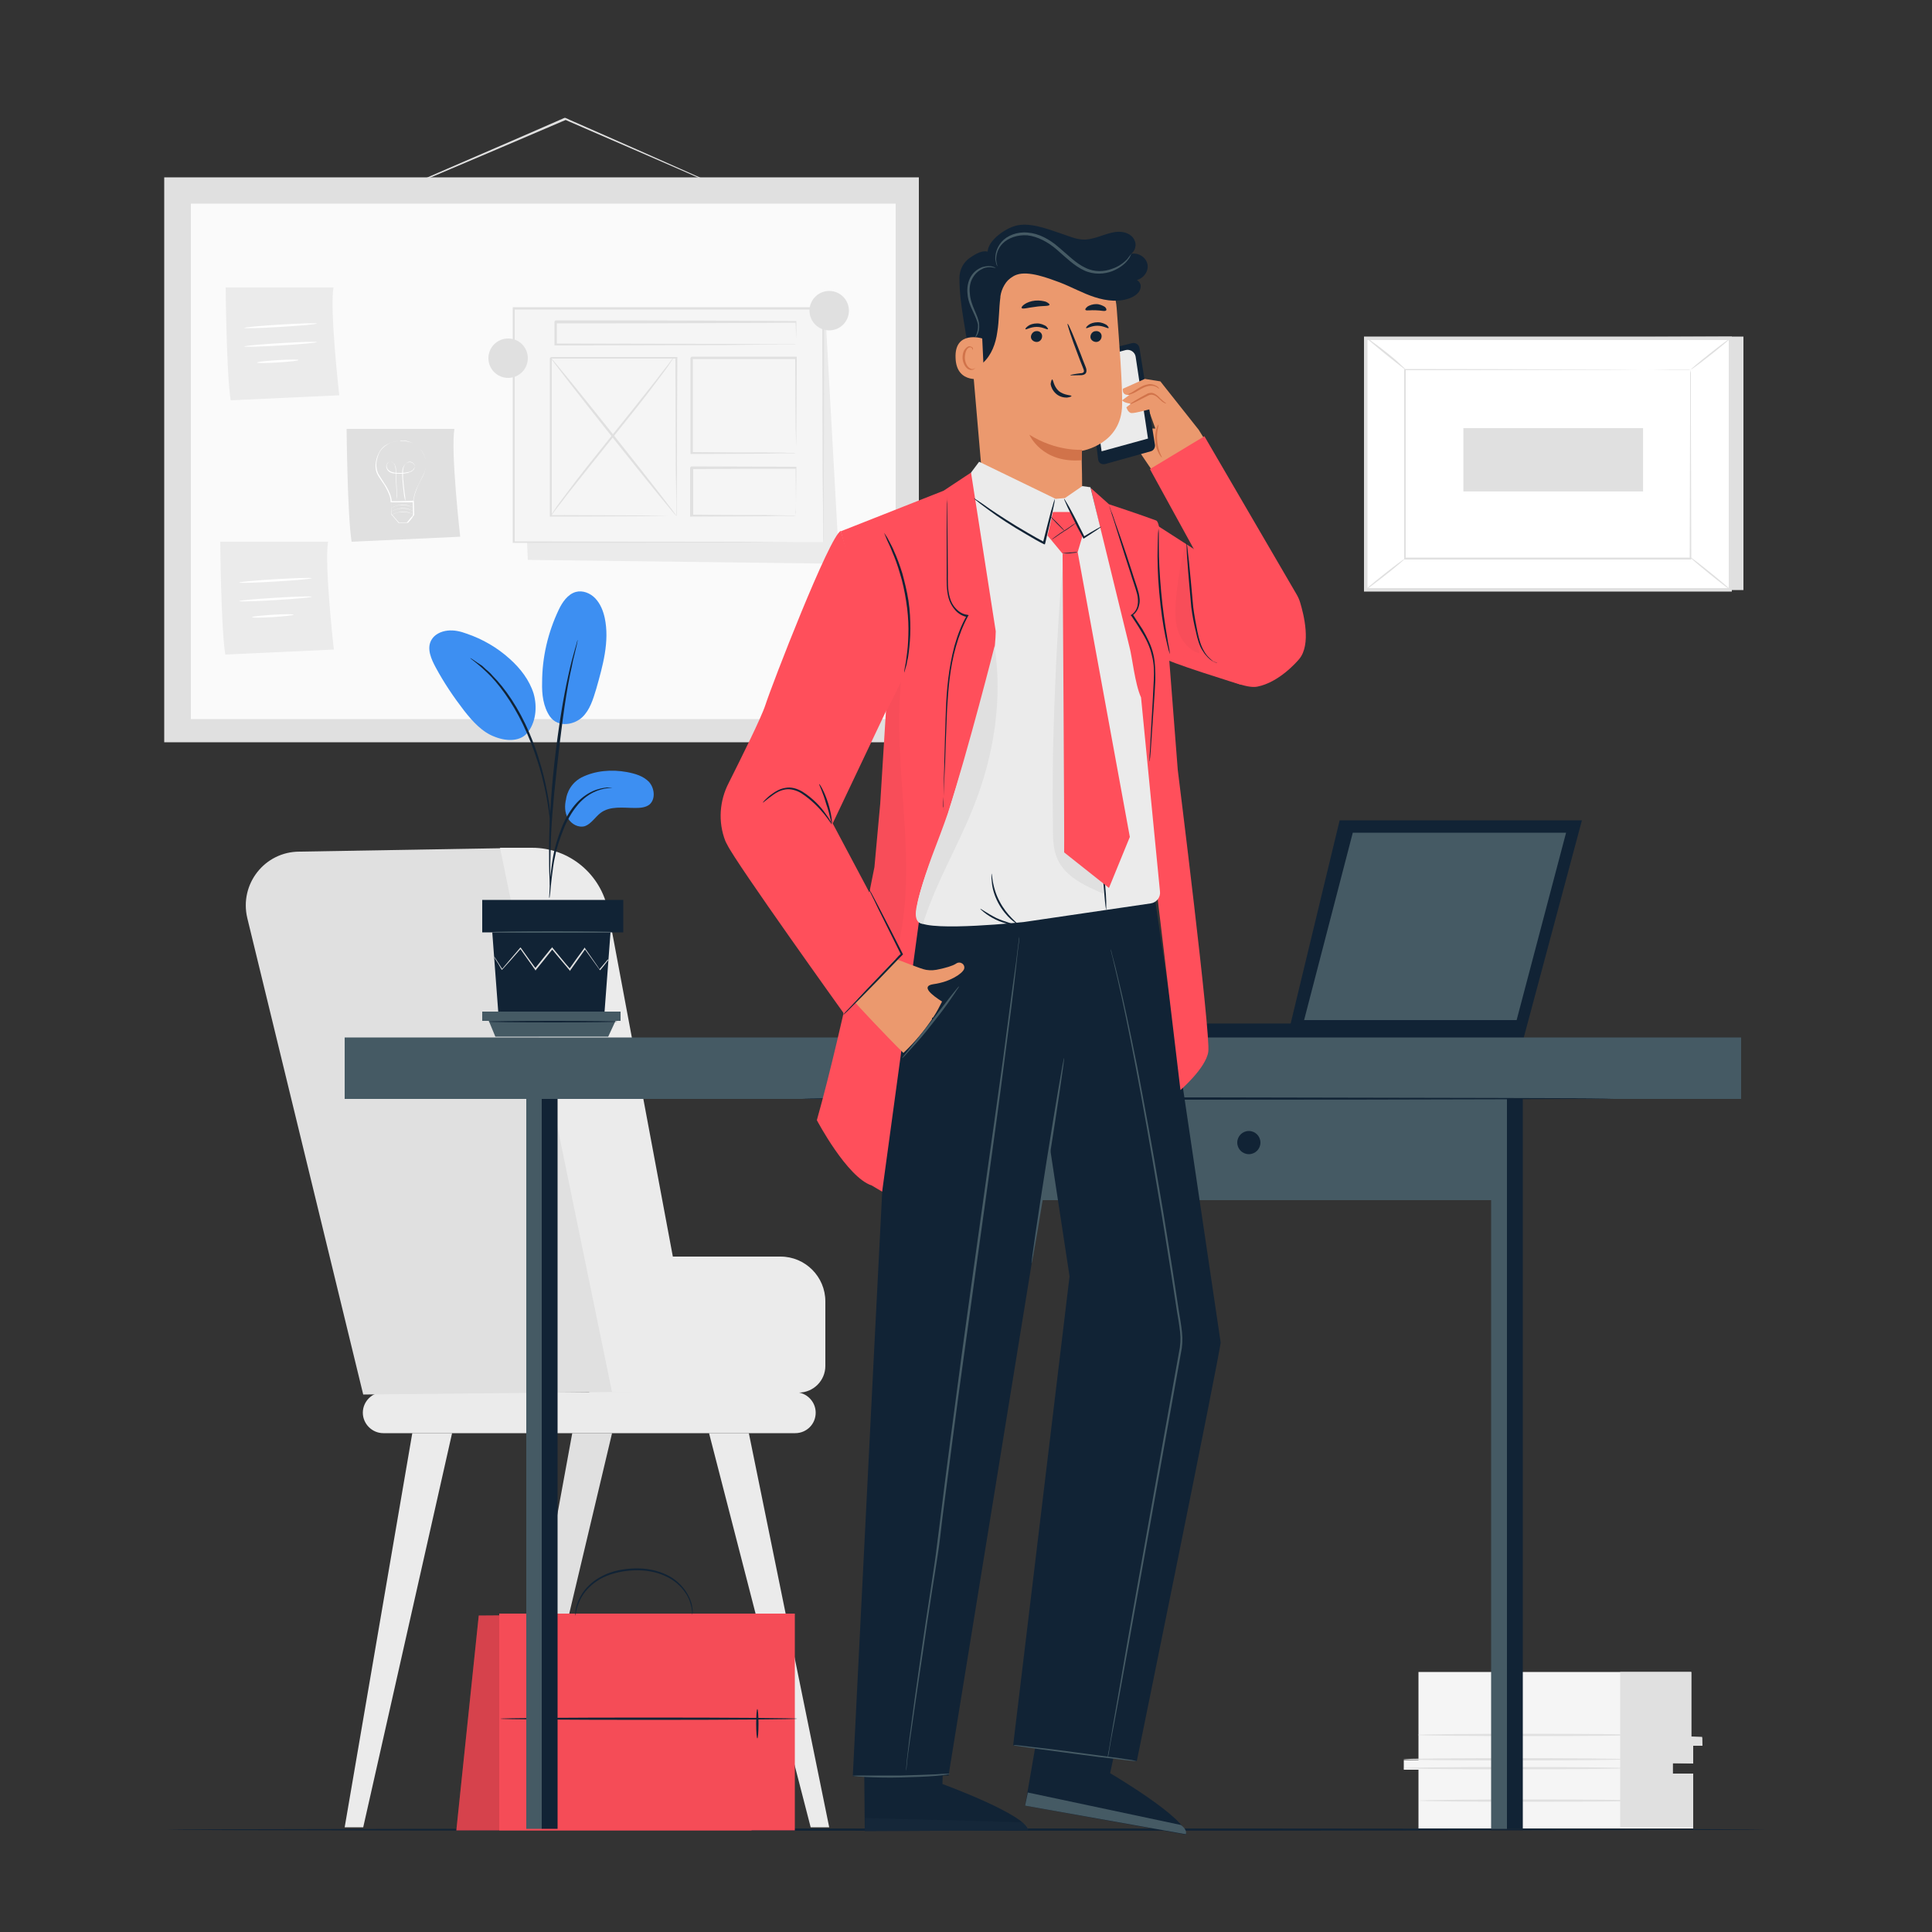 <svg width="620" height="620" viewBox="0 0 620 620" fill="none" xmlns="http://www.w3.org/2000/svg">
<rect x="0" y="0" width="620" height="620" fill="#333333" stroke="none"/>
<path d="M559.488 108.004V189.348H442.556L438.34 108.5L559.488 108.004Z" fill="#E0E0E0"/>
<path d="M438.331 108.515V189.239H555.263V108.515L438.331 108.515Z" fill="white"/>
<path d="M555.892 189.844H437.72V108.004H555.768V189.844H555.892ZM438.836 188.728H554.776V109.12H438.836V188.728Z" fill="#E0E0E0"/>
<path d="M542.624 118.544H450.988V179.18H542.624V118.544Z" fill="white"/>
<path d="M542.624 118.544C542.624 118.544 542.5 118.544 542.128 118.544C541.756 118.544 541.384 118.544 540.764 118.544C539.648 118.544 537.912 118.544 535.68 118.544C531.34 118.544 524.892 118.544 516.832 118.668C500.712 118.668 477.772 118.792 450.864 118.792L451.112 118.544C451.112 137.02 451.112 157.604 451.112 179.18L450.864 178.932C485.46 178.932 517.328 178.932 542.5 178.932L542.252 179.18C542.252 160.704 542.376 145.576 542.376 135.036C542.376 129.828 542.376 125.612 542.376 122.884C542.376 121.52 542.376 120.404 542.376 119.66C542.624 118.916 542.624 118.544 542.624 118.544C542.624 118.544 542.624 118.916 542.624 119.66C542.624 120.404 542.624 121.396 542.624 122.884C542.624 125.736 542.624 129.828 542.624 135.036C542.624 145.576 542.748 160.828 542.748 179.304V179.552H542.5C517.328 179.552 485.46 179.552 450.864 179.552H450.616V179.304C450.616 157.728 450.616 137.144 450.616 118.668V118.42H450.864C477.896 118.42 500.836 118.544 516.956 118.544C525.016 118.544 531.34 118.544 535.804 118.668C537.912 118.668 539.648 118.668 540.764 118.668C541.26 118.668 541.756 118.668 542.004 118.668C542.5 118.544 542.624 118.544 542.624 118.544Z" fill="#E0E0E0"/>
<path d="M438.34 108.252C438.34 108.128 439.208 108.748 440.324 109.616C441.564 110.484 443.176 111.724 444.912 113.088C446.648 114.452 448.26 115.816 449.252 116.808C450.368 117.8 450.988 118.42 450.988 118.544C450.864 118.668 448.012 116.312 444.54 113.584C441.068 110.732 438.216 108.376 438.34 108.252Z" fill="#E0E0E0"/>
<path d="M549.12 113.77C552.61 111.007 555.371 108.681 555.286 108.573C555.201 108.466 552.302 110.618 548.812 113.381C545.322 116.143 542.561 118.47 542.646 118.577C542.731 118.685 545.629 116.532 549.12 113.77Z" fill="#E0E0E0"/>
<path d="M555.272 189.225C550.932 185.753 546.592 182.157 542.252 178.685L555.272 189.225Z" fill="white"/>
<path d="M555.321 189.287C555.407 189.181 552.544 186.717 548.926 183.785C545.308 180.852 542.305 178.561 542.219 178.668C542.133 178.774 544.996 181.238 548.614 184.17C552.232 187.102 555.235 189.393 555.321 189.287Z" fill="#E0E0E0"/>
<path d="M444.675 184.494C448.113 181.775 450.831 179.484 450.746 179.376C450.661 179.269 447.805 181.386 444.368 184.105C440.93 186.823 438.212 189.114 438.297 189.222C438.382 189.329 441.238 187.212 444.675 184.494Z" fill="#E0E0E0"/>
<path d="M469.619 137.378V157.714H527.279V137.378H469.619Z" fill="#E0E0E0"/>
<path d="M236.096 62.248C236.096 62.248 235.972 62.248 235.848 62.124C235.6 62 235.352 61.876 234.98 61.752C234.236 61.38 233.12 61.008 231.88 60.388C229.152 59.148 225.184 57.536 220.472 55.428C210.8 51.212 197.408 45.384 182.776 39.06C182.28 38.812 181.908 38.688 181.412 38.44H181.66C167.152 44.64 154.132 50.22 144.708 54.188C139.996 56.172 136.276 57.784 133.548 58.9C132.308 59.396 131.192 59.892 130.448 60.14C129.704 60.388 129.332 60.512 129.332 60.512C129.332 60.512 129.704 60.264 130.324 60.016C131.068 59.644 132.06 59.272 133.3 58.652C136.028 57.412 139.748 55.8 144.336 53.816C153.76 49.724 166.78 44.144 181.164 37.82H181.288H181.412C181.784 37.944 182.28 38.192 182.776 38.44C197.408 44.888 210.676 50.716 220.348 55.056C225.06 57.164 229.028 58.9 231.756 60.14C232.996 60.76 234.112 61.256 234.856 61.504C235.228 61.628 235.476 61.752 235.6 61.876C235.972 62.248 236.096 62.248 236.096 62.248Z" fill="#E0E0E0"/>
<path d="M294.872 56.916H52.7V238.204H294.872V56.916Z" fill="#E0E0E0"/>
<path d="M287.432 65.349H61.256V230.765H287.432V65.349Z" fill="#FAFAFA"/>
<path d="M111.228 137.641C111.228 137.641 111.476 165.417 112.84 173.849L147.684 172.237C147.684 172.237 144.584 144.957 145.824 137.641H111.228Z" fill="#E0E0E0"/>
<path d="M128.34 141.484C128.34 141.484 128.34 141.484 128.464 141.484C128.588 141.484 128.712 141.484 128.836 141.484C129.208 141.484 129.704 141.484 130.324 141.608C130.944 141.732 131.688 141.856 132.556 142.228C133.424 142.6 134.168 143.22 134.912 144.088C135.656 144.956 136.276 146.072 136.524 147.436C136.772 148.8 136.648 150.288 136.152 151.776C135.904 152.52 135.532 153.264 135.16 153.884C134.788 154.628 134.416 155.248 134.044 156.116C133.424 157.604 132.804 159.34 132.68 161.076V161.2H132.556C131.44 161.2 130.324 161.2 129.084 161.2C127.844 161.2 126.604 161.2 125.488 161.2H125.364V161.076C125.364 159.34 124.496 157.728 123.752 156.364C123.38 155.62 122.884 155 122.388 154.256C122.016 153.636 121.52 153.016 121.148 152.272C120.404 150.908 120.404 149.296 120.652 148.056C120.9 146.692 121.396 145.576 122.016 144.584C122.636 143.592 123.504 142.972 124.248 142.6C124.992 142.104 125.736 141.98 126.356 141.732C126.976 141.608 127.472 141.484 127.72 141.484C127.844 141.484 127.968 141.484 128.092 141.484C128.34 141.484 128.34 141.484 128.34 141.484C128.34 141.484 128.34 141.484 128.216 141.484C128.092 141.484 127.968 141.484 127.844 141.484C127.472 141.484 127.1 141.608 126.48 141.732C125.86 141.856 125.116 142.104 124.372 142.6C123.628 143.096 122.76 143.716 122.14 144.584C121.52 145.452 121.148 146.692 120.9 147.932C120.652 149.172 120.776 150.66 121.396 152.024C121.768 152.644 122.14 153.264 122.636 154.008C123.008 154.628 123.504 155.372 124 156.116C124.868 157.604 125.612 159.216 125.736 160.952L125.612 160.828C126.728 160.828 127.968 160.828 129.208 160.828C130.448 160.828 131.564 160.828 132.68 160.828L132.556 160.952C132.804 159.092 133.3 157.48 134.044 155.992C134.416 155.248 134.788 154.504 135.16 153.76C135.532 153.016 135.904 152.396 136.152 151.652C136.648 150.288 136.772 148.8 136.524 147.436C136.276 146.196 135.656 145.08 134.912 144.088C134.168 143.22 133.424 142.6 132.556 142.228C131.812 141.856 130.944 141.608 130.448 141.484C129.828 141.36 129.332 141.36 128.96 141.36C128.836 141.36 128.712 141.36 128.588 141.36C128.34 141.484 128.34 141.484 128.34 141.484Z" fill="white"/>
<path d="M130.076 160.829C130.076 160.581 130.076 160.581 129.952 160.457C129.952 160.209 129.828 159.713 129.704 159.217C129.58 158.101 129.332 156.613 129.208 154.629C129.208 154.133 129.084 153.637 129.084 153.141C129.084 152.645 129.084 152.025 129.084 151.529C129.084 150.909 129.208 150.289 129.456 149.793C129.704 149.297 130.2 148.677 130.82 148.429C131.44 148.181 132.184 148.305 132.68 148.801C132.928 149.049 133.052 149.421 133.052 149.793C133.052 150.165 132.928 150.537 132.68 150.785C132.432 151.033 132.184 151.281 131.812 151.405C131.44 151.529 131.192 151.653 130.82 151.777C130.076 151.901 129.332 152.025 128.588 152.025C127.844 152.025 127.1 152.025 126.356 151.901C125.984 151.901 125.612 151.777 125.364 151.653C124.992 151.529 124.744 151.281 124.496 151.033C124.248 150.785 124.124 150.413 124 150.041C123.876 149.669 124 149.297 124.124 149.049C124.248 148.677 124.496 148.429 124.868 148.305C125.24 148.181 125.612 148.181 125.86 148.305C126.108 148.429 126.356 148.677 126.604 148.925C126.728 149.173 126.852 149.545 126.976 149.793C127.1 150.413 127.1 151.033 127.1 151.529C127.1 152.645 127.224 153.761 127.224 154.753C127.348 156.737 127.348 158.225 127.472 159.341C127.472 159.837 127.472 160.333 127.472 160.581C127.472 160.705 127.472 160.829 127.472 160.953C127.472 161.077 127.472 161.077 127.472 161.077C127.472 161.077 127.472 161.077 127.472 160.953C127.472 160.829 127.472 160.705 127.472 160.581C127.472 160.333 127.472 159.837 127.348 159.341C127.224 158.225 127.224 156.613 127.1 154.753C127.1 153.761 126.976 152.769 126.976 151.529C126.976 150.909 126.976 150.413 126.852 149.793C126.728 149.545 126.728 149.173 126.48 148.925C126.356 148.677 126.108 148.429 125.736 148.305C125.488 148.181 125.116 148.181 124.868 148.305C124.62 148.429 124.372 148.677 124.248 148.925C124.124 149.173 124 149.545 124.124 149.917C124.248 150.289 124.372 150.537 124.62 150.785C125.116 151.281 125.736 151.529 126.48 151.653C127.224 151.777 127.968 151.777 128.712 151.777C129.456 151.777 130.2 151.653 130.944 151.529C131.316 151.405 131.688 151.405 131.936 151.157C132.308 151.033 132.556 150.785 132.68 150.537C132.928 150.289 133.052 149.917 133.052 149.545C133.052 149.173 132.928 148.925 132.68 148.677C132.184 148.181 131.44 148.057 130.944 148.305C130.324 148.553 129.952 149.049 129.704 149.545C129.456 150.041 129.332 150.661 129.332 151.281C129.332 151.901 129.332 152.397 129.332 152.893C129.332 153.389 129.332 153.885 129.456 154.381C129.58 156.365 129.828 157.853 129.952 158.969C130.076 159.465 130.076 159.961 130.076 160.209C130.076 160.581 130.076 160.705 130.076 160.829Z" fill="white"/>
<path d="M125.488 161.076C125.488 161.076 125.488 161.448 125.612 162.192C125.612 163.06 125.736 164.052 125.736 165.168V165.044C126.48 165.912 127.224 166.78 128.092 167.772H127.968C128.836 167.772 129.704 167.648 130.696 167.648H130.572C131.068 167.152 131.44 166.532 131.936 166.036C132.184 165.788 132.432 165.54 132.556 165.168V165.292C132.556 163.68 132.432 162.192 132.432 160.828L132.556 160.952C130.572 160.952 128.836 160.952 127.472 160.952C126.976 160.952 126.48 160.952 125.984 160.952C125.736 161.076 125.488 161.076 125.488 161.076C125.488 161.076 125.612 161.076 125.984 161.076C126.356 161.076 126.852 161.076 127.472 160.952C128.836 160.952 130.572 160.828 132.68 160.704H132.804V160.828C132.804 162.192 132.928 163.68 132.928 165.292C132.68 165.54 132.432 165.788 132.308 166.16C131.812 166.78 131.44 167.276 130.944 167.772H130.82C129.828 167.772 128.96 167.896 128.092 167.896H127.968C127.1 166.904 126.356 165.912 125.612 165.168C125.612 163.928 125.612 162.936 125.612 162.068C125.488 161.448 125.488 161.076 125.488 161.076Z" fill="white"/>
<path d="M132.556 165.045C132.556 165.045 132.432 165.045 132.308 164.921C132.184 164.797 131.936 164.797 131.564 164.673C130.944 164.425 130.076 164.301 129.084 164.301C128.092 164.301 127.224 164.549 126.604 164.797C126.356 164.921 126.108 165.045 125.86 165.169C125.736 165.293 125.612 165.293 125.612 165.293C125.612 165.293 125.736 165.169 125.86 165.169C125.984 165.045 126.232 164.921 126.48 164.797C127.1 164.549 127.968 164.301 128.96 164.177C129.952 164.177 130.82 164.301 131.44 164.549C131.688 164.673 131.936 164.797 132.184 164.921C132.432 164.921 132.556 164.921 132.556 165.045Z" fill="white"/>
<path d="M132.556 163.929C132.556 163.929 132.432 163.929 132.308 163.805C132.184 163.681 131.936 163.681 131.564 163.557C130.944 163.309 130.076 163.185 129.084 163.185C128.092 163.185 127.224 163.433 126.604 163.681C126.356 163.805 126.108 163.929 125.86 164.053C125.736 164.177 125.612 164.177 125.612 164.177C125.612 164.177 125.736 164.053 125.86 164.053C125.984 163.929 126.232 163.805 126.48 163.681C127.1 163.433 127.968 163.185 128.96 163.061C129.952 163.061 130.82 163.185 131.44 163.433C131.688 163.557 131.936 163.681 132.184 163.805C132.432 163.805 132.556 163.929 132.556 163.929Z" fill="white"/>
<path d="M132.432 162.812C132.432 162.812 132.308 162.812 132.184 162.688C132.06 162.564 131.812 162.564 131.44 162.44C130.82 162.192 129.952 162.068 128.96 162.068C127.968 162.068 127.1 162.316 126.48 162.564C126.232 162.688 125.984 162.812 125.736 162.936C125.612 163.06 125.488 163.06 125.488 163.06C125.488 163.06 125.612 162.936 125.736 162.936C125.86 162.812 126.108 162.688 126.356 162.564C126.976 162.316 127.844 162.068 128.836 161.944C129.828 161.944 130.696 162.068 131.316 162.316C131.564 162.44 131.812 162.564 132.06 162.688C132.432 162.812 132.432 162.812 132.432 162.812Z" fill="white"/>
<path d="M72.416 92.257C72.416 92.257 72.664 120.033 74.028 128.465L108.872 126.853C108.872 126.853 105.772 99.573 107.012 92.257H72.416Z" fill="#EBEBEB"/>
<path d="M90.044 104.905C96.47 104.519 101.669 104.039 101.657 103.834C101.645 103.629 96.426 103.776 90 104.163C83.574 104.549 78.375 105.029 78.387 105.234C78.399 105.439 83.619 105.292 90.044 104.905Z" fill="white"/>
<path d="M90.049 110.858C96.475 110.472 101.674 109.992 101.661 109.787C101.649 109.582 96.43 109.729 90.004 110.116C83.578 110.502 78.379 110.982 78.391 111.187C78.404 111.392 83.623 111.245 90.049 110.858Z" fill="white"/>
<path d="M89.18 116.312C92.871 116.09 95.853 115.744 95.841 115.539C95.829 115.334 92.826 115.348 89.135 115.57C85.443 115.792 82.461 116.138 82.473 116.343C82.486 116.548 85.488 116.534 89.18 116.312Z" fill="white"/>
<path d="M70.68 173.849C70.68 173.849 70.928 201.625 72.292 210.057L107.136 208.445C107.136 208.445 104.036 181.165 105.276 173.849H70.68Z" fill="#EBEBEB"/>
<path d="M88.433 186.619C94.859 186.233 100.058 185.753 100.046 185.548C100.033 185.343 94.814 185.49 88.388 185.876C81.962 186.263 76.763 186.742 76.775 186.948C76.788 187.153 82.007 187.006 88.433 186.619Z" fill="white"/>
<path d="M88.437 192.572C94.863 192.186 100.062 191.706 100.05 191.501C100.037 191.296 94.818 191.443 88.392 191.829C81.967 192.216 76.767 192.696 76.78 192.901C76.792 193.106 82.011 192.959 88.437 192.572Z" fill="white"/>
<path d="M87.568 198.027C91.26 197.805 94.242 197.459 94.23 197.254C94.217 197.049 91.215 197.062 87.523 197.284C83.832 197.506 80.85 197.853 80.862 198.058C80.874 198.263 83.877 198.249 87.568 198.027Z" fill="white"/>
<path d="M165.912 99.572L169.384 179.676L269.328 180.916L264.864 100.564L165.912 99.572Z" fill="#EBEBEB"/>
<path d="M264.12 98.952H164.796V173.972H264.12V98.952Z" fill="#F5F5F5"/>
<path d="M264.12 173.972C264.12 173.972 264.12 173.476 264.12 172.608C264.12 171.74 264.12 170.376 264.12 168.64C264.12 165.168 264.12 159.96 263.996 153.512C263.996 140.492 263.872 121.768 263.872 99.076L264.12 99.324C236.096 99.324 201.748 99.324 164.796 99.324L165.168 98.952C165.168 125.984 165.168 151.528 165.168 173.972L164.92 173.724C194.308 173.848 219.108 173.848 236.592 173.848C245.272 173.848 252.216 173.972 256.928 173.972C259.284 173.972 261.144 173.972 262.384 173.972C263.004 173.972 263.5 173.972 263.748 173.972C263.872 173.972 264.12 173.972 264.12 173.972C264.12 173.972 263.996 173.972 263.624 173.972C263.252 173.972 262.88 173.972 262.26 173.972C261.02 173.972 259.284 173.972 256.928 173.972C252.216 173.972 245.272 173.972 236.592 174.096C219.108 174.096 194.184 174.22 164.796 174.22H164.548V173.972C164.548 151.528 164.548 125.984 164.548 98.952V98.58H164.92C201.872 98.58 236.22 98.58 264.244 98.58H264.492V98.828C264.492 121.52 264.368 140.368 264.368 153.388C264.368 159.836 264.368 165.044 264.244 168.516C264.244 170.252 264.244 171.492 264.244 172.484C264.12 173.6 264.12 173.972 264.12 173.972Z" fill="#E0E0E0"/>
<path d="M217.001 114.825H176.701V165.541H217.001V114.825Z" fill="#F5F5F5"/>
<path d="M217 165.54C217 165.54 217 165.416 217 165.292C217 165.044 217 164.92 217 164.548C217 163.928 217 162.936 217 161.82C217 159.34 217 155.868 216.876 151.404C216.876 142.476 216.752 129.828 216.752 114.824L217 115.072C204.972 115.072 191.208 115.072 176.7 115.072C176.576 115.196 177.32 114.452 177.072 114.7V114.824V115.32V115.816V116.684V118.42C177.072 119.536 177.072 120.776 177.072 121.892C177.072 124.248 177.072 126.48 177.072 128.712C177.072 133.176 177.072 137.64 177.072 141.856C177.072 150.412 177.072 158.348 177.072 165.54L176.824 165.292C188.852 165.292 198.896 165.416 205.964 165.416C209.436 165.416 212.164 165.416 214.148 165.54C215.016 165.54 215.76 165.54 216.256 165.54C216.752 165.54 217 165.54 217 165.54C217 165.54 216.752 165.54 216.256 165.54C215.76 165.54 215.016 165.54 214.148 165.54C212.288 165.54 209.56 165.54 206.088 165.664C199.02 165.664 188.852 165.788 176.7 165.788H176.452V165.54C176.452 158.348 176.452 150.288 176.452 141.856C176.452 137.64 176.452 133.176 176.452 128.712C176.452 126.48 176.452 124.124 176.452 121.892C176.452 120.776 176.452 119.536 176.452 118.42V116.684V115.816V115.32V115.072V114.948C176.204 115.196 176.824 114.576 176.824 114.576C191.332 114.576 205.096 114.576 217.124 114.576H217.372V114.824C217.248 129.952 217.248 142.6 217.248 151.528C217.248 155.992 217.124 159.464 217.124 161.82C217.124 162.936 217.124 163.928 217.124 164.548C217.124 164.796 217.124 165.044 217.124 165.292C217 165.54 217 165.54 217 165.54Z" fill="#E0E0E0"/>
<path d="M255.44 103.292H178.312V110.608H255.44V103.292Z" fill="#F5F5F5"/>
<path d="M255.44 110.608C255.44 110.608 255.44 110.484 255.44 110.112C255.44 109.74 255.44 109.244 255.44 108.748C255.44 107.508 255.44 105.648 255.316 103.416L255.44 103.54C242.42 103.664 212.784 103.788 178.312 103.788C178.932 103.044 178.56 103.54 178.684 103.416V103.54V103.788V104.16V105.152C178.684 105.772 178.684 106.392 178.684 107.012C178.684 108.252 178.684 109.492 178.684 110.608L178.312 110.236C199.888 110.236 219.108 110.36 232.996 110.36C239.94 110.36 245.52 110.484 249.364 110.484C251.224 110.484 252.712 110.484 253.828 110.484C254.324 110.484 254.696 110.484 254.944 110.484C255.316 110.608 255.44 110.608 255.44 110.608C255.44 110.608 255.316 110.608 255.068 110.608C254.82 110.608 254.448 110.608 253.952 110.608C252.96 110.608 251.472 110.608 249.612 110.608C245.768 110.608 240.188 110.608 233.244 110.732C219.356 110.732 200.012 110.856 178.312 110.856H177.94V110.484C177.94 109.368 177.94 108.128 177.94 106.888C177.94 106.268 177.94 105.648 177.94 105.028V104.036V103.54V103.292V103.168C178.064 103.044 177.568 103.54 178.312 102.796C212.784 102.796 242.42 102.92 255.44 103.044H255.564V103.168C255.564 105.524 255.564 107.384 255.44 108.624C255.44 109.244 255.44 109.616 255.44 109.988C255.44 110.484 255.44 110.608 255.44 110.608Z" fill="#E0E0E0"/>
<path d="M255.44 114.824H221.96V145.328H255.44V114.824Z" fill="#F5F5F5"/>
<path d="M255.44 145.452C255.44 145.452 255.44 145.204 255.44 144.832C255.44 144.46 255.44 143.84 255.44 143.22C255.44 141.732 255.44 139.624 255.316 137.02C255.316 131.688 255.192 124 255.192 114.948L255.44 115.196C245.768 115.196 234.236 115.196 221.96 115.196C221.836 115.32 222.58 114.576 222.332 114.824V114.948V115.072V115.32V115.816V116.808C222.332 117.552 222.332 118.172 222.332 118.916C222.332 120.28 222.332 121.644 222.332 123.008C222.332 125.736 222.332 128.34 222.332 130.944C222.332 136.028 222.332 140.864 222.332 145.452L221.96 145.08C231.88 145.204 240.188 145.204 246.14 145.204C248.992 145.204 251.348 145.204 252.96 145.328C253.704 145.328 254.324 145.328 254.82 145.328C255.192 145.452 255.44 145.452 255.44 145.452C255.44 145.452 255.192 145.452 254.82 145.452C254.324 145.452 253.828 145.452 253.084 145.452C251.472 145.452 249.116 145.452 246.264 145.576C240.312 145.576 231.88 145.7 221.836 145.7H221.588V145.452C221.588 140.988 221.588 136.152 221.588 130.944C221.588 128.34 221.588 125.736 221.588 123.008C221.588 121.644 221.588 120.28 221.588 118.916C221.588 118.172 221.588 117.552 221.588 116.808V115.816V115.32V115.072V114.948V114.824C221.34 115.072 221.96 114.452 221.96 114.452C234.236 114.452 245.768 114.452 255.44 114.452H255.688V114.7C255.688 123.876 255.564 131.564 255.564 136.896C255.564 139.5 255.564 141.608 255.44 143.096C255.44 143.716 255.44 144.336 255.44 144.708C255.44 145.204 255.44 145.452 255.44 145.452Z" fill="#E0E0E0"/>
<path d="M255.44 150.164H221.96V165.54H255.44V150.164Z" fill="#F5F5F5"/>
<path d="M255.44 165.54C255.44 165.54 255.44 165.168 255.44 164.424C255.44 163.68 255.44 162.688 255.44 161.324C255.44 158.596 255.316 154.876 255.316 150.164L255.564 150.412C246.884 150.412 234.98 150.412 222.084 150.536C221.836 150.784 222.456 150.164 222.456 150.164V150.288V150.412V150.66V151.156V152.148C222.456 152.768 222.456 153.512 222.456 154.132C222.456 155.496 222.456 156.736 222.456 158.1C222.456 160.704 222.456 163.184 222.456 165.54L222.084 165.168C231.756 165.292 240.064 165.292 246.016 165.292C248.992 165.292 251.348 165.416 252.96 165.416C253.704 165.416 254.324 165.416 254.82 165.416C255.192 165.54 255.44 165.54 255.44 165.54C255.44 165.54 255.192 165.54 254.82 165.54C254.324 165.54 253.704 165.54 252.96 165.54C251.224 165.54 248.992 165.54 246.016 165.664C239.94 165.664 231.632 165.788 221.836 165.788H221.464V165.416C221.464 163.06 221.464 160.58 221.464 157.976C221.464 156.736 221.464 155.372 221.464 154.008C221.464 153.388 221.464 152.644 221.464 152.024V151.032V150.536V150.288V150.164V150.04C221.34 150.164 222.084 149.42 221.836 149.668C234.856 149.668 246.636 149.792 255.316 149.792H255.564V150.04C255.564 154.752 255.44 158.596 255.44 161.324C255.44 162.564 255.44 163.556 255.316 164.3C255.44 165.168 255.44 165.54 255.44 165.54Z" fill="#E0E0E0"/>
<path d="M216.008 114.948C203.484 132.184 189.224 148.304 176.7 165.54L216.008 114.948Z" fill="white"/>
<path d="M176.7 165.54C176.7 165.54 176.824 165.292 177.072 164.92C177.32 164.548 177.692 164.052 178.064 163.432C178.932 162.068 180.42 160.208 182.156 157.852C185.628 153.14 190.588 146.94 196.168 139.996C201.748 133.052 206.708 126.852 210.304 122.264C212.04 120.032 213.404 118.172 214.52 116.808C215.016 116.188 215.388 115.692 215.636 115.32C215.884 114.948 216.008 114.824 216.132 114.824C216.132 114.824 216.008 115.072 215.76 115.444C215.512 115.816 215.14 116.312 214.768 116.932C213.9 118.296 212.412 120.156 210.676 122.512C207.204 127.224 202.244 133.424 196.664 140.368C191.084 147.312 186.124 153.512 182.528 158.1C180.792 160.332 179.428 162.192 178.312 163.556C177.816 164.176 177.444 164.672 177.196 165.044C176.948 165.416 176.824 165.54 176.7 165.54Z" fill="#E0E0E0"/>
<path d="M217.05 165.554C217.211 165.427 208.327 153.979 197.207 139.985C186.088 125.992 176.943 114.751 176.783 114.879C176.622 115.007 185.505 126.454 196.625 140.448C207.744 154.442 216.889 165.682 217.05 165.554Z" fill="#E0E0E0"/>
<path d="M163.06 121.272C166.553 121.272 169.384 118.441 169.384 114.948C169.384 111.455 166.553 108.624 163.06 108.624C159.567 108.624 156.736 111.455 156.736 114.948C156.736 118.441 159.567 121.272 163.06 121.272Z" fill="#E0E0E0"/>
<path d="M266.104 106.02C269.597 106.02 272.428 103.189 272.428 99.696C272.428 96.203 269.597 93.372 266.104 93.372C262.611 93.372 259.78 96.203 259.78 99.696C259.78 103.189 262.611 106.02 266.104 106.02Z" fill="#E0E0E0"/>
<path d="M455.204 536.548C455.204 537.044 455.204 564.82 455.204 564.82H450.492V567.92H455.204V586.768H543.368V569.532H536.796V565.812H543.368V560.232H546.22V557.628H542.748V536.548H455.204Z" fill="#F5F5F5"/>
<path d="M519.932 536.548V586.396H543.368V569.16H536.796V565.812L543.368 565.936V560.232H546.344L546.22 557.38L542.748 557.256V536.548H519.932Z" fill="#E0E0E0"/>
<path d="M485.956 567.796C505.611 567.796 521.544 567.629 521.544 567.424C521.544 567.218 505.611 567.052 485.956 567.052C466.301 567.052 450.368 567.218 450.368 567.424C450.368 567.629 466.301 567.796 485.956 567.796Z" fill="#E0E0E0"/>
<path d="M485.956 564.944C505.611 564.944 521.544 564.778 521.544 564.572C521.544 564.367 505.611 564.2 485.956 564.2C466.301 564.2 450.368 564.367 450.368 564.572C450.368 564.778 466.301 564.944 485.956 564.944Z" fill="#E0E0E0"/>
<path d="M490.544 557.132C510.199 557.132 526.132 556.965 526.132 556.76C526.132 556.554 510.199 556.388 490.544 556.388C470.889 556.388 454.956 556.554 454.956 556.76C454.956 556.965 470.889 557.132 490.544 557.132Z" fill="#E0E0E0"/>
<path d="M491.04 578.212C510.695 578.212 526.628 578.045 526.628 577.84C526.628 577.634 510.695 577.468 491.04 577.468C471.385 577.468 455.452 577.634 455.452 577.84C455.452 578.045 471.385 578.212 491.04 578.212Z" fill="#E0E0E0"/>
<path d="M189.1 446.897H256.308C261.02 446.897 264.864 443.053 264.864 438.341V417.633C264.864 409.697 258.416 403.249 250.48 403.249H188.604L189.1 446.897Z" fill="#EBEBEB"/>
<path d="M255.192 459.916H123.008C119.412 459.916 116.436 456.94 116.436 453.344C116.436 449.748 119.412 446.772 123.008 446.772H255.192C258.788 446.772 261.764 449.748 261.764 453.344C261.764 457.064 258.788 459.916 255.192 459.916Z" fill="#EBEBEB"/>
<path d="M96.1 273.297L168.764 272.057L214.892 446.525L116.56 447.517L79.36 294.625C76.756 283.713 84.94 273.297 96.1 273.297Z" fill="#E0E0E0"/>
<path d="M132.308 459.917L110.608 586.397H116.56L145.08 459.917H132.308Z" fill="#EBEBEB"/>
<path d="M183.644 459.917L160.456 586.397H166.408L196.416 459.917H183.644Z" fill="#E0E0E0"/>
<path d="M240.312 459.917L266.104 586.397H260.152L227.54 459.917H240.312Z" fill="#EBEBEB"/>
<path d="M160.456 272.057L196.416 446.773H224.068L195.176 292.393C192.944 280.613 182.776 272.057 170.748 272.057H160.456Z" fill="#EBEBEB"/>
<path d="M566.184 587.14C566.184 587.264 451.484 587.512 310 587.512C168.516 587.512 53.816 587.388 53.816 587.14C53.816 587.016 168.516 586.768 310 586.768C451.484 586.768 566.184 586.892 566.184 587.14Z" fill="#112335"/>
<path d="M241.18 587.388H146.444L153.636 518.444L241.18 517.824V587.388Z" fill="#FF4F5B"/>
<g opacity="0.4">
<path opacity="0.4" d="M241.18 587.388H146.444L153.636 518.444L241.18 517.824V587.388Z" fill="black"/>
</g>
<path d="M255.068 517.824H160.208V587.388H255.068V517.824Z" fill="#FF4F5B"/>
<g opacity="0.2">
<path opacity="0.2" d="M255.068 517.824H160.208V587.388H255.068V517.824Z" fill="black"/>
</g>
<path d="M208.196 551.924C234.494 551.924 255.812 551.757 255.812 551.552C255.812 551.346 234.494 551.18 208.196 551.18C181.898 551.18 160.58 551.346 160.58 551.552C160.58 551.757 181.898 551.924 208.196 551.924Z" fill="#112335"/>
<path d="M177.072 558.248C177.277 558.248 177.444 555.916 177.444 553.04C177.444 550.164 177.277 547.832 177.072 547.832C176.867 547.832 176.7 550.164 176.7 553.04C176.7 555.916 176.867 558.248 177.072 558.248Z" fill="#112335"/>
<path d="M243.04 557.876C243.245 557.876 243.412 555.766 243.412 553.164C243.412 550.562 243.245 548.452 243.04 548.452C242.835 548.452 242.668 550.562 242.668 553.164C242.668 555.766 242.835 557.876 243.04 557.876Z" fill="#112335"/>
<path d="M222.208 518.196C222.084 518.196 222.208 517.452 221.96 516.088C221.712 514.848 221.216 512.864 219.852 511.004C218.488 509.02 216.38 507.036 213.528 505.796C210.676 504.432 207.204 503.812 203.608 503.936C200.012 504.06 196.54 504.804 193.688 506.168C190.836 507.532 188.728 509.516 187.364 511.376C186 513.36 185.38 515.096 185.008 516.46C184.76 517.7 184.76 518.444 184.636 518.444C184.636 518.444 184.636 518.196 184.636 517.948C184.636 517.576 184.636 517.08 184.76 516.46C185.008 515.096 185.628 513.236 186.992 511.128C188.356 509.144 190.588 507.036 193.44 505.672C196.292 504.184 199.888 503.44 203.608 503.316C207.328 503.192 210.924 503.936 213.776 505.3C216.752 506.664 218.86 508.772 220.224 510.88C221.588 512.988 222.084 514.848 222.208 516.212C222.332 516.832 222.332 517.452 222.208 517.824C222.208 518.072 222.208 518.196 222.208 518.196Z" fill="#112335"/>
<path d="M186.62 249.487C191.084 247.255 196.292 246.883 201.128 247.751C203.732 248.247 206.46 248.991 208.32 250.975C210.056 252.959 210.428 256.431 208.444 258.167C207.204 259.159 205.468 259.283 203.856 259.283C200.012 259.283 195.796 258.539 192.696 260.895C190.96 262.259 189.72 264.367 187.736 265.111C185.628 265.731 183.396 264.491 182.28 262.631C181.164 260.771 181.164 258.415 181.66 256.431C181.66 256.307 182.156 251.843 186.62 249.487Z" fill="#3D8FF2"/>
<path d="M176.452 229.896C179.18 233.74 184.388 232.5 186.868 230.144C189.348 227.788 190.34 224.316 191.332 221.092C193.44 213.652 195.672 205.84 194.06 198.276C193.564 196.044 192.696 193.812 191.084 192.076C189.472 190.34 186.992 189.348 184.76 189.968C182.156 190.712 180.42 193.316 179.304 195.672C175.832 202.988 173.972 210.924 173.972 218.984C173.848 222.828 174.344 226.796 176.452 229.896Z" fill="#3D8FF2"/>
<path d="M169.012 235.476C171.988 232.004 172.484 226.92 171.244 222.58C169.88 218.24 167.028 214.52 163.556 211.42C159.588 207.824 154.876 205.096 149.792 203.36C147.808 202.616 145.7 202.12 143.592 202.368C141.484 202.616 139.376 203.608 138.384 205.468C136.896 208.196 138.384 211.544 139.872 214.272C142.476 219.108 145.576 223.696 148.924 228.036C151.652 231.508 154.752 234.98 158.844 236.468C162.936 238.08 167.276 237.832 169.384 234.98" fill="#3D8FF2"/>
<path d="M176.328 288.176C176.328 288.176 176.452 287.556 176.576 286.44C176.7 285.2 176.824 283.588 177.072 281.604C177.32 279.62 177.568 277.14 178.188 274.536C178.684 271.932 179.676 269.08 180.792 266.228C181.908 263.376 183.396 260.772 185.008 258.788C186.62 256.68 188.604 255.192 190.34 254.324C192.076 253.456 193.688 253.084 194.804 252.96C195.92 252.836 196.54 252.712 196.54 252.712C196.54 252.712 195.92 252.712 194.804 252.712C193.688 252.836 191.952 253.084 190.092 253.952C188.232 254.82 186.124 256.308 184.388 258.416C182.652 260.524 181.164 263.128 180.048 266.104C178.932 268.956 178.064 271.808 177.568 274.536C177.072 277.14 176.824 279.62 176.576 281.604C176.452 283.588 176.328 285.324 176.328 286.44C176.204 287.556 176.204 288.176 176.328 288.176Z" fill="#112335"/>
<path d="M176.576 284.456C176.576 284.456 176.576 284.208 176.576 283.588C176.576 282.968 176.576 282.224 176.576 281.232C176.576 279.248 176.576 276.272 176.7 272.676C176.824 265.484 177.444 257.672 178.684 246.76C179.8 236.468 181.288 224.44 182.9 216.628C183.272 214.892 183.644 213.28 183.892 211.916C184.264 210.552 184.512 209.312 184.76 208.32C185.008 207.452 185.132 206.708 185.256 206.088C185.38 205.592 185.38 205.344 185.38 205.344C185.38 205.344 185.256 205.592 185.132 206.088C185.008 206.708 184.76 207.452 184.512 208.32C184.264 209.312 183.892 210.428 183.52 211.916C183.148 213.28 182.776 214.892 182.404 216.628C180.792 223.696 179.18 233.616 177.94 244.528C176.7 255.564 176.204 265.484 176.204 272.8C176.204 276.396 176.204 279.372 176.328 281.356C176.328 282.348 176.452 283.092 176.452 283.712C176.576 284.208 176.576 284.456 176.576 284.456Z" fill="#112335"/>
<path d="M176.7 265.236C176.7 265.236 176.7 264.368 176.7 262.756C176.576 261.144 176.452 258.912 175.956 256.184C175.46 253.456 174.84 250.108 173.848 246.636C173.352 245.024 172.36 241.056 169.88 235.228C166.532 227.292 162.068 220.844 158.1 216.876C157.232 215.76 156.116 215.016 155.372 214.272C155 213.9 154.628 213.528 154.132 213.28C153.76 213.032 153.388 212.784 153.016 212.536C151.776 211.668 151.032 211.172 150.908 211.172C150.784 211.296 153.76 213.156 157.604 217.124C161.448 221.216 165.788 227.54 169.136 235.352C170.996 239.568 172.236 243.412 173.228 246.636C174.22 250.108 174.964 253.456 175.46 256.184C175.956 258.912 176.204 261.144 176.452 262.756C176.452 264.368 176.576 265.236 176.7 265.236Z" fill="#112335"/>
<path d="M157.976 299.212L159.96 325.624H193.936L195.92 299.212H157.976Z" fill="#112335"/>
<path d="M200.012 288.796H154.752V299.212H200.012V288.796Z" fill="#112335"/>
<path d="M154.752 324.632V327.608H156.86H199.144V324.632H154.752Z" fill="#455A64"/>
<path d="M158.968 332.691L156.86 327.607H197.532L195.176 332.691H158.968Z" fill="#455A64"/>
<path d="M195.3 307.892C195.3 307.892 195.3 308.016 195.176 308.14C195.052 308.264 194.928 308.512 194.68 308.76C194.184 309.38 193.564 310.248 192.696 311.24L192.572 311.364L192.448 311.24C191.208 309.504 189.596 307.272 187.612 304.544H187.86C186.372 306.652 184.76 308.884 183.024 311.364L182.9 311.612L182.776 311.364C181.04 309.256 179.056 307.024 177.072 304.544H177.444C177.32 304.668 177.196 304.792 177.072 304.916C175.336 307.148 173.6 309.256 171.988 311.24L171.864 311.488L171.74 311.24C170.004 308.76 168.392 306.528 166.904 304.42H167.152C164.796 307.148 162.812 309.38 161.2 311.116L161.076 311.24L160.952 311.116C160.208 309.752 159.588 308.76 159.092 308.016C158.844 307.644 158.72 307.396 158.596 307.148C158.472 306.9 158.472 306.9 158.472 306.9C158.472 306.9 158.596 307.024 158.72 307.148C158.844 307.396 159.092 307.644 159.216 307.892C159.712 308.636 160.332 309.628 161.2 310.992H161.076C162.564 309.256 164.548 306.9 166.904 304.172L167.028 304.048L167.152 304.172C168.64 306.28 170.252 308.512 171.988 310.868H171.616C173.228 308.884 174.964 306.652 176.7 304.544C176.824 304.42 176.948 304.296 177.072 304.172L177.196 303.924L177.32 304.172C179.304 306.528 181.164 308.884 183.024 310.992H182.652C184.388 308.512 186 306.28 187.488 304.296L187.612 304.048L187.736 304.296C189.596 307.024 191.332 309.38 192.448 311.116H192.324C193.192 310.124 193.936 309.256 194.432 308.636C194.68 308.388 194.804 308.14 194.928 308.016C195.176 307.892 195.3 307.892 195.3 307.892Z" fill="#E0E0E0"/>
<path d="M177.32 299.336C187.798 299.336 196.292 299.225 196.292 299.088C196.292 298.951 187.798 298.84 177.32 298.84C166.842 298.84 158.348 298.951 158.348 299.088C158.348 299.225 166.842 299.336 177.32 299.336Z" fill="#455A64"/>
<path d="M177.444 328.103C188.881 328.103 198.152 327.992 198.152 327.855C198.152 327.718 188.881 327.607 177.444 327.607C166.007 327.607 156.736 327.718 156.736 327.855C156.736 327.992 166.007 328.103 177.444 328.103Z" fill="#112335"/>
<path d="M373.958 333.291H473.53V328.455H373.958V333.291Z" fill="#112335"/>
<path d="M488.932 333.188L507.656 263.252H429.908L413.044 333.188H488.932Z" fill="#112335"/>
<path d="M417.632 327.981H487.072L503.192 266.477H433.504L417.632 327.981Z" fill="#455A64"/>
<path d="M487.568 328.6H416.888L433.008 265.98H504.06L487.568 328.6ZM418.5 327.36H486.7L502.572 267.22H434.124L418.5 327.36Z" fill="#112335"/>
<path d="M173.972 346.828H168.888V586.892H173.972V346.828Z" fill="#455A64"/>
<path d="M178.932 347.572H173.848V586.892H178.932V347.572Z" fill="#112335"/>
<path d="M483.6 346.828H478.516V586.892H483.6V346.828Z" fill="#455A64"/>
<path d="M488.684 347.572H483.6V586.892H488.684V347.572Z" fill="#112335"/>
<path d="M558.744 332.94H110.608V352.656H558.744V332.94Z" fill="#455A64"/>
<path d="M481.12 352.532H312.976V385.144H481.12V352.532Z" fill="#455A64"/>
<path d="M400.768 370.388C402.823 370.388 404.488 368.723 404.488 366.668C404.488 364.614 402.823 362.948 400.768 362.948C398.714 362.948 397.048 364.614 397.048 366.668C397.048 368.723 398.714 370.388 400.768 370.388Z" fill="#112335"/>
<path d="M517.7 352.532C517.7 352.656 459.42 352.904 387.624 352.904C315.828 352.904 257.548 352.78 257.548 352.532C257.548 352.408 315.828 352.16 387.624 352.16C459.42 352.284 517.7 352.408 517.7 352.532Z" fill="#112335"/>
<path d="M362.576 120.899C363.196 120.899 372.372 122.387 372.372 122.387L384.648 137.887L386.508 140.863L370.016 151.403L362.7 140.615L356.5 136.647C356.5 136.647 359.228 134.291 363.072 136.027C366.916 137.763 370.76 137.515 370.76 137.515L368.528 131.315L361.832 129.951L362.576 120.899Z" fill="#EB996E"/>
<path d="M363.32 110.111C364.436 109.863 365.552 110.607 365.676 111.723C366.668 118.047 369.768 137.143 370.636 142.723C370.76 143.591 370.264 144.583 369.272 144.831L354.64 148.923C353.524 149.171 352.532 148.551 352.408 147.435L348.44 115.567C348.316 114.575 348.936 113.707 349.928 113.459L363.32 110.111Z" fill="#112335"/>
<path d="M353.524 144.831L368.404 140.739L364.436 114.451C364.188 112.963 362.7 111.971 361.212 112.343L349.308 115.567L353.524 144.831Z" fill="#EBEBEB"/>
<path d="M368.156 125.611L361.46 130.695C361.46 130.695 361.956 132.431 363.072 132.555C364.188 132.679 369.52 131.191 369.52 131.191L368.156 125.611Z" fill="#EB996E"/>
<path d="M367.288 121.644L360.344 124.744C360.344 124.744 359.848 126.976 362.452 126.728L360.096 128.464C360.096 128.464 360.716 129.456 363.568 129.58C366.544 129.704 369.396 125.612 369.396 125.612L367.288 121.644Z" fill="#EB996E"/>
<path d="M374.232 129.455C374.232 129.579 373.364 129.331 372.496 128.463C372 128.091 371.504 127.471 370.884 127.099C370.264 126.727 369.52 126.479 368.652 126.851C365.428 128.463 362.7 129.951 362.576 129.703C362.576 129.579 365.056 127.967 368.404 126.231C368.9 126.107 369.396 125.983 369.892 126.107C370.388 126.231 370.76 126.479 371.132 126.727C371.876 127.223 372.248 127.843 372.744 128.215C373.612 129.083 374.232 129.331 374.232 129.455Z" fill="#D1734A"/>
<path d="M372.868 146.815C372.744 146.939 371.008 144.831 370.76 141.731C370.388 138.507 371.628 136.151 371.752 136.275C372 136.275 371.008 138.631 371.38 141.607C371.628 144.707 372.992 146.815 372.868 146.815Z" fill="#D1734A"/>
<path d="M372 124.743C371.876 124.867 371.504 124.247 370.636 123.999C369.768 123.627 368.404 123.751 367.04 124.371C365.676 124.991 364.56 125.859 363.568 126.231C362.576 126.603 361.956 126.727 361.956 126.603C361.956 126.479 362.452 126.355 363.32 125.859C364.188 125.363 365.304 124.495 366.668 123.875C367.412 123.503 368.156 123.379 368.776 123.255C369.52 123.255 370.14 123.379 370.636 123.627C371.752 123.999 372 124.743 372 124.743Z" fill="#D1734A"/>
<path d="M371.38 168.64L407.836 192.076L398.164 219.728C398.164 219.728 373.24 212.04 373.736 211.172C374.232 210.304 371.38 168.64 371.38 168.64Z" fill="#FF4F5B"/>
<path d="M361.956 542.624L356.252 569.036C356.252 569.036 381.176 583.668 380.556 588.752L328.972 579.452L336.164 537.912L361.956 542.624Z" fill="#112335"/>
<path d="M328.972 579.452L329.84 575.236L378.944 585.652C378.944 585.652 381.052 587.016 380.556 588.628L328.972 579.452Z" fill="#455A64"/>
<path d="M303.304 545.476L302.436 572.508C302.436 572.508 329.592 582.428 329.964 587.388L277.512 587.636L277.14 545.476H303.304Z" fill="#112335"/>
<g opacity="0.6">
<g opacity="0.6">
<g opacity="0.6">
<g opacity="0.6">
<path opacity="0.6" d="M277.512 587.636L277.636 583.42L327.856 584.784C327.856 584.784 330.212 585.776 329.964 587.388L277.512 587.636Z" fill="#455A64"/>
</g>
</g>
</g>
</g>
<path d="M310.868 102.796L316.2 164.796L347.2 162.316C347.448 158.72 347.076 144.708 347.076 144.708C347.076 144.708 359.972 142.724 360.096 129.828C360.22 123.504 359.228 110.608 358.36 98.952C357.368 86.056 346.084 76.26 333.188 77.004C319.92 77.624 309.752 89.404 310.868 102.796Z" fill="#EB996E"/>
<path d="M347.2 144.336C347.2 144.336 339.016 144.956 330.336 139.5C330.336 139.5 334.304 148.8 347.2 147.684V144.336Z" fill="#D1734A"/>
<path d="M353.524 107.879C353.524 108.871 352.78 109.739 351.788 109.739C350.796 109.739 349.928 108.995 349.928 108.127C349.928 107.135 350.672 106.267 351.664 106.267C352.656 106.143 353.524 106.887 353.524 107.879Z" fill="#112335"/>
<path d="M355.756 105.275C355.508 105.523 354.144 104.531 352.16 104.531C350.176 104.531 348.688 105.523 348.564 105.275C348.44 105.151 348.688 104.779 349.308 104.283C349.928 103.787 351.044 103.415 352.284 103.415C353.524 103.415 354.516 103.911 355.136 104.283C355.632 104.779 355.88 105.151 355.756 105.275Z" fill="#112335"/>
<path d="M334.428 107.879C334.428 108.871 333.684 109.739 332.692 109.739C331.7 109.739 330.832 108.995 330.832 108.127C330.832 107.259 331.576 106.267 332.568 106.267C333.56 106.143 334.428 106.887 334.428 107.879Z" fill="#112335"/>
<path d="M336.288 105.647C336.04 105.895 334.676 104.903 332.692 104.903C330.708 104.903 329.22 105.895 329.096 105.647C328.972 105.523 329.22 105.151 329.84 104.655C330.46 104.159 331.576 103.787 332.816 103.787C334.056 103.787 335.048 104.283 335.668 104.655C336.164 105.151 336.412 105.523 336.288 105.647Z" fill="#112335"/>
<path d="M343.48 120.403C343.48 120.279 344.72 120.031 346.704 119.783C347.2 119.783 347.696 119.659 347.82 119.287C347.944 118.915 347.696 118.419 347.448 117.799C346.952 116.559 346.456 115.319 345.96 113.955C343.852 108.499 342.364 103.911 342.612 103.911C342.86 103.787 344.72 108.251 346.828 113.707C347.324 115.071 347.82 116.311 348.316 117.551C348.564 118.171 348.812 118.791 348.564 119.535C348.44 119.907 348.068 120.155 347.696 120.279C347.324 120.403 347.076 120.403 346.828 120.403C344.72 120.403 343.48 120.527 343.48 120.403Z" fill="#112335"/>
<path d="M337.652 121.767C338.024 121.767 338.024 123.875 339.76 125.487C341.62 126.975 343.852 126.727 343.852 127.099C343.852 127.223 343.356 127.471 342.364 127.595C341.372 127.595 340.008 127.347 338.892 126.355C337.776 125.363 337.28 124.123 337.156 123.255C337.28 122.263 337.528 121.767 337.652 121.767Z" fill="#112335"/>
<path d="M336.784 97.835C336.536 98.332 334.552 98.084 332.32 98.456C329.964 98.704 328.104 99.323 327.856 98.828C327.732 98.579 328.104 98.084 328.848 97.588C329.592 97.091 330.832 96.596 332.196 96.472C333.56 96.347 334.924 96.596 335.668 96.844C336.412 97.216 336.908 97.588 336.784 97.835Z" fill="#112335"/>
<path d="M355.012 99.572C354.64 100.068 353.276 99.572 351.664 99.572C350.052 99.448 348.688 99.82 348.316 99.448C348.192 99.2 348.44 98.828 349.06 98.332C349.68 97.96 350.672 97.588 351.788 97.588C352.904 97.588 353.896 98.084 354.516 98.456C355.012 98.828 355.136 99.324 355.012 99.572Z" fill="#112335"/>
<path d="M324.88 88.536C324.88 88.66 324.88 88.66 324.88 88.536C322.772 90.272 321.408 92.504 321.036 95.108C321.036 95.232 321.036 95.232 321.036 95.356C320.54 99.076 320.664 102.796 320.044 106.516C319.548 110.236 318.184 113.956 315.456 116.436C314.34 117.428 312.356 118.172 311.488 116.932C311.116 116.436 311.116 115.816 310.992 115.196C310.248 106.268 307.892 98.456 307.892 89.156C307.892 86.676 309.132 84.196 311.116 82.832C313.1 81.468 315.456 79.98 317.564 80.972C319.672 81.964 322.524 86.056 324.26 87.792" fill="#112335"/>
<path d="M315.208 108.623C314.96 108.499 306.28 106.019 306.652 114.823C306.9 123.627 315.704 121.519 315.704 121.271C315.828 121.023 315.208 108.623 315.208 108.623Z" fill="#EB996E"/>
<path d="M312.976 118.048C312.976 118.048 312.852 118.172 312.604 118.296C312.356 118.42 311.86 118.544 311.488 118.296C310.496 117.924 309.752 116.56 309.628 114.948C309.628 114.204 309.752 113.336 310 112.716C310.248 112.096 310.62 111.6 311.116 111.476C311.612 111.352 311.86 111.6 311.984 111.848C312.108 112.096 312.108 112.22 312.108 112.344C312.108 112.344 312.232 112.22 312.232 111.848C312.232 111.724 312.108 111.476 311.86 111.352C311.612 111.228 311.364 111.104 310.992 111.104C310.372 111.228 309.752 111.848 309.38 112.468C309.008 113.212 308.884 114.08 308.884 114.948C309.008 116.684 310 118.42 311.24 118.668C311.86 118.792 312.356 118.668 312.604 118.42C312.976 118.172 312.976 118.048 312.976 118.048Z" fill="#D1734A"/>
<path d="M317.44 82.46C315.208 78.988 321.16 73.904 325.624 72.54C329.964 71.176 335.668 73.284 340.008 74.772C342.736 75.64 345.464 77.004 348.316 76.88C350.3 76.756 352.036 76.136 353.896 75.516C355.756 74.896 357.616 74.276 359.6 74.4C361.584 74.524 363.568 75.516 364.188 77.376C364.932 79.112 363.816 81.592 361.956 81.84C364.436 80.476 367.908 82.212 368.28 85.064C368.652 87.792 365.8 90.52 363.072 89.9C364.312 88.908 366.296 90.52 366.048 92.132C365.924 93.744 364.436 94.86 363.072 95.48C359.352 97.092 355.136 96.596 351.292 95.356C347.448 94.116 343.976 92.132 340.132 90.644C336.412 89.28 330.088 86.8 326.244 88.164C323.392 89.156 321.532 92.504 319.92 91.76C318.432 91.016 317.44 89.404 317.068 87.792C316.944 85.808 317.192 84.196 317.44 82.46Z" fill="#112335"/>
<path d="M363.072 81.468C362.948 81.468 362.576 82.088 361.708 83.204C360.716 84.196 359.104 85.56 356.748 86.304C354.392 87.172 351.292 87.42 348.316 85.932C345.34 84.568 342.736 81.84 339.76 79.36C336.784 76.756 333.312 74.896 329.84 74.648C326.368 74.276 323.144 75.64 321.408 77.624C319.672 79.608 319.3 81.964 319.424 83.328C319.548 84.072 319.672 84.568 319.796 84.94C319.92 85.312 320.044 85.436 320.044 85.436C320.168 85.436 319.796 84.692 319.672 83.328C319.672 81.964 320.044 79.856 321.78 78.12C323.516 76.384 326.492 75.268 329.716 75.516C332.94 75.888 336.288 77.624 339.14 80.104C341.992 82.584 344.72 85.312 347.944 86.8C351.168 88.288 354.516 87.916 356.872 87.048C359.352 86.056 360.964 84.692 361.832 83.576C362.328 82.956 362.576 82.584 362.7 82.212C362.948 81.592 363.072 81.468 363.072 81.468Z" fill="#455A64"/>
<path d="M312.976 108.252C312.976 108.252 313.348 108.004 313.72 107.26C314.092 106.516 314.34 105.4 314.216 104.036C313.968 101.184 311.488 98.084 311.24 94.24C310.992 92.256 311.364 90.396 312.232 89.032C313.1 87.544 314.34 86.676 315.456 86.18C316.572 85.684 317.688 85.684 318.432 85.808C319.176 85.932 319.548 86.056 319.548 86.056C319.548 86.056 319.176 85.684 318.556 85.56C317.812 85.312 316.696 85.312 315.332 85.684C313.968 86.18 312.604 87.048 311.612 88.66C310.62 90.272 310.248 92.38 310.496 94.364C310.62 96.472 311.488 98.332 312.232 99.944C312.976 101.556 313.596 102.92 313.844 104.16C313.968 106.764 312.852 108.128 312.976 108.252Z" fill="#455A64"/>
<path d="M364.808 565.192C364.808 565.192 391.716 433.379 391.716 430.775L343.728 405.479L325.128 560.108L364.808 565.192Z" fill="#112335"/>
<path d="M304.42 569.655L341.496 341.248V292.02L287.804 295.864C287.184 297.724 273.668 570.028 273.668 570.028L278.876 569.78H304.42" fill="#112335"/>
<path d="M370.636 288.424L391.716 430.776L344.72 419.368L325.5 293.136L370.636 288.424Z" fill="#112335"/>
<path d="M378.82 349.803C378.82 349.803 387.004 342.735 387.748 337.527C388.616 332.195 377.952 247.007 377.952 247.007L372.496 176.575C372.496 177.815 372.62 167.647 371.008 167.027C366.048 165.167 355.88 161.819 355.88 161.819L350.052 156.611C350.052 156.611 360.468 201.375 362.576 213.527L378.82 349.803Z" fill="#FF4F5B"/>
<path d="M311.612 151.651L302.808 157.479L269.824 170.499L284.456 225.803L282.472 257.919L280.612 278.255C280.612 278.255 270.816 328.723 262.136 359.475C262.136 359.475 271.808 377.827 279.744 380.431L283.092 382.415L294.872 295.987L305.04 282.347C306.032 280.983 306.9 279.743 307.768 278.255C310.248 274.163 315.952 264.987 320.416 257.919C326.368 248.495 334.056 227.167 331.824 218.115C329.468 208.815 311.612 151.651 311.612 151.651Z" fill="#FF4F5B"/>
<path d="M289.168 342.364C296.856 336.164 303.304 328.352 308.016 319.672L289.168 342.364Z" fill="#112335"/>
<path d="M311.612 151.652L319.548 202.616C319.424 207.824 318.432 215.016 316.324 221.836L302.188 267.716C302.188 267.716 291.028 292.764 294.872 295.864C298.716 299.088 328.724 295.864 328.724 295.864L369.272 289.912C371.132 289.664 372.496 287.928 372.248 286.068L366.172 223.82C364.188 219.48 363.32 210.676 362.452 207.576L349.928 156.364L347.324 155.992L341.744 159.836L338.768 160.084L314.216 148.18L311.612 151.652Z" fill="#EBEBEB"/>
<path d="M304.172 261.019C310.744 240.559 319.176 207.327 319.176 207.327C321.78 224.687 318.928 242.543 312.48 258.787C307.148 272.179 300.824 282.223 296.36 295.863L296.236 296.483C296.236 296.483 293.756 296.607 293.88 293.011C294.004 289.415 297.6 278.503 299.956 272.427C302.312 266.351 304.172 261.019 304.172 261.019Z" fill="#E0E0E0"/>
<path d="M343.356 164.3H337.9L336.164 171.864L341 177.692L345.836 177.196L347.448 171.74L346.208 168.764L343.356 164.3Z" fill="#FF4F5B"/>
<path d="M375.596 208.444C377.332 208.816 396.552 221.712 403.496 220.348C410.44 218.984 416.144 212.412 416.888 211.544C420.856 206.832 418.376 197.16 417.26 193.44C417.012 192.572 416.64 191.704 416.144 190.836L386.508 139.996L369.024 150.536L387.128 183.52L375.596 208.444Z" fill="#FF4F5B"/>
<path d="M232.748 269.824C230.392 263.748 230.888 256.928 233.864 251.224C237.832 243.288 244.28 230.392 245.644 226.176C247.628 219.976 266.228 171.864 269.824 170.376L285.944 224.812L267.22 264.244L289.168 305.536L270.816 325.252C270.816 325.252 236.22 277.016 233.368 271.064C233.12 270.692 232.996 270.32 232.748 269.824Z" fill="#FF4F5B"/>
<path d="M289.912 337.9C293.88 334.18 296.856 330.336 299.088 327.112C299.088 326.988 299.088 326.864 299.088 326.74C299.212 326.616 299.336 326.492 299.46 326.492C300.7 324.632 301.568 322.896 302.312 321.408C299.212 319.424 295.244 316.448 299.584 315.828C304.916 315.084 308.76 312.48 309.38 310.992C309.876 309.504 308.14 308.264 306.776 309.256C305.66 310 303.304 310.62 301.568 310.992C300.08 311.364 298.716 311.488 297.228 311.24C295.492 310.992 288.548 308.016 287.308 307.768L274.288 321.532C274.288 321.656 284.208 332.32 289.912 337.9Z" fill="#EB996E"/>
<path d="M375.472 209.932C375.472 209.932 375.224 209.436 374.976 208.444C374.728 207.452 374.356 205.964 373.984 204.228C373.24 200.632 372.496 195.672 372 189.968C371.504 184.388 371.38 179.304 371.504 175.584C371.504 173.724 371.628 172.236 371.628 171.244C371.752 170.252 371.752 169.632 371.752 169.632C371.752 169.632 371.876 170.252 371.876 171.244C371.876 172.36 371.876 173.848 371.876 175.584C371.876 179.304 372.124 184.264 372.62 189.844C373.116 195.424 373.86 200.384 374.48 203.98C374.728 205.716 374.976 207.08 375.224 208.196C375.348 209.312 375.472 209.932 375.472 209.932Z" fill="#112335"/>
<path d="M390.6 212.784C390.6 212.784 390.476 212.784 390.228 212.66C389.98 212.536 389.608 212.412 389.112 212.164C388.244 211.668 387.004 210.552 386.012 208.94C384.896 207.328 384.276 205.096 383.78 202.74C383.16 200.26 382.664 197.656 382.292 194.804C381.796 189.1 381.3 183.892 381.052 180.172C380.928 178.436 380.804 176.948 380.804 175.708C380.804 174.716 380.68 174.096 380.804 174.096C380.804 174.096 380.928 174.716 381.052 175.708C381.176 176.824 381.3 178.312 381.548 180.172C381.92 183.892 382.416 189.1 382.912 194.804C383.284 197.656 383.78 200.26 384.276 202.74C384.772 205.096 385.392 207.328 386.384 208.94C387.252 210.552 388.492 211.544 389.236 212.164C390.104 212.536 390.724 212.784 390.6 212.784Z" fill="#112335"/>
<g opacity="0.3">
<g opacity="0.3">
<path opacity="0.3" d="M380.556 174.22C379.068 179.924 377.952 185.752 377.456 191.704C377.084 195.176 376.96 198.896 377.952 202.244C379.068 205.592 381.548 208.692 384.896 209.684C383.284 198.152 381.92 186.62 380.804 175.088" fill="black"/>
</g>
</g>
<g opacity="0.3">
<g opacity="0.3">
<path opacity="0.3" d="M279.124 285.695C279.124 285.695 284.952 297.599 288.176 303.799C294.872 276.147 286.316 247.007 289.168 218.735L284.332 228.531L282.968 251.099L281.976 264.367C281.852 264.243 280.86 278.503 279.124 285.695Z" fill="black"/>
</g>
</g>
<path d="M283.712 170.996C283.712 170.996 284.084 171.492 284.704 172.484C284.952 172.98 285.324 173.6 285.696 174.344C286.068 175.088 286.564 175.956 286.936 176.948C287.804 178.808 288.672 181.164 289.54 183.892C290.284 186.62 291.028 189.596 291.524 192.696C292.02 195.92 292.144 199.02 292.144 201.748C292.144 204.6 291.896 207.08 291.648 209.188C291.524 210.18 291.4 211.172 291.152 212.04C291.028 212.908 290.904 213.528 290.656 214.148C290.408 215.264 290.16 215.884 290.16 215.884C290.16 215.884 290.16 215.264 290.408 214.024C290.532 213.404 290.656 212.784 290.78 211.916C290.904 211.048 291.028 210.18 291.152 209.064C291.4 206.956 291.524 204.476 291.524 201.748C291.524 199.02 291.276 195.92 290.78 192.82C290.284 189.72 289.664 186.744 288.796 184.016C288.052 181.412 287.184 179.056 286.316 177.072C285.944 176.08 285.572 175.212 285.2 174.468C284.828 173.724 284.58 173.104 284.332 172.484C283.96 171.616 283.712 170.996 283.712 170.996Z" fill="#112335"/>
<path d="M266.972 264.616C266.848 264.616 266.104 263.252 264.492 261.268C262.88 259.284 260.4 256.68 257.176 254.572C255.564 253.58 253.704 253.084 252.092 253.332C250.48 253.58 249.116 254.324 248.124 255.068C246.016 256.556 244.9 257.672 244.776 257.548C244.776 257.548 245.024 257.176 245.52 256.68C246.016 256.184 246.76 255.44 247.876 254.696C248.868 253.952 250.356 253.084 252.092 252.836C253.828 252.464 255.936 253.084 257.548 254.076C260.896 256.184 263.376 258.912 264.864 261.02C265.608 262.012 266.228 263.004 266.6 263.624C266.848 264.244 266.972 264.616 266.972 264.616Z" fill="#112335"/>
<path d="M262.88 251.596C263.004 251.472 264.616 254.076 265.732 257.672C266.848 261.144 267.096 264.244 266.972 264.244C266.724 264.244 266.352 261.392 265.112 257.92C264.12 254.324 262.756 251.72 262.88 251.596Z" fill="#112335"/>
<path d="M278.628 284.951C278.628 284.951 279 285.447 279.62 286.563C280.24 287.679 280.984 289.167 281.976 291.027C283.96 294.871 286.688 300.079 289.664 306.031L289.788 306.279L289.664 306.403C289.292 306.775 288.796 307.271 288.424 307.643C283.588 312.727 279.124 317.315 275.9 320.539C274.288 322.151 273.048 323.391 272.056 324.383C271.188 325.251 270.568 325.747 270.568 325.747C270.568 325.747 270.94 325.127 271.808 324.259C272.8 323.267 274.04 321.903 275.528 320.291C278.628 316.943 283.092 312.355 287.928 307.271C288.3 306.775 288.796 306.403 289.168 306.031V306.403C286.192 300.451 283.588 295.119 281.728 291.399C280.86 289.539 280.116 288.051 279.496 286.811C278.876 285.571 278.628 284.951 278.628 284.951Z" fill="#112335"/>
<path d="M302.808 259.904C302.808 259.904 302.808 259.532 302.808 258.788C302.808 258.044 302.808 257.052 302.808 255.688C302.808 252.96 302.932 249.116 303.056 244.404C303.18 239.692 303.304 233.988 303.552 227.664C303.8 221.34 304.42 214.396 306.28 207.328C307.272 203.856 308.512 200.508 310.248 197.532L310.496 198.028C308.884 197.78 307.52 196.912 306.528 195.796C305.536 194.68 304.792 193.316 304.42 191.952C303.676 189.224 303.8 186.496 303.8 183.892C303.8 178.808 303.8 174.344 303.8 170.5C303.8 166.78 303.8 163.804 303.8 161.696C303.8 160.704 303.8 159.96 303.8 159.34C303.8 158.844 303.8 158.472 303.8 158.472C303.8 158.472 303.8 158.72 303.8 159.34C303.8 159.96 303.8 160.704 303.924 161.696C303.924 163.804 304.048 166.78 304.048 170.5C304.048 174.22 304.172 178.808 304.172 183.892C304.172 186.372 304.048 189.1 304.792 191.704C305.164 193.068 305.784 194.308 306.776 195.3C307.644 196.292 309.008 197.16 310.372 197.284L310.868 197.408L310.62 197.78C309.008 200.756 307.768 203.98 306.776 207.452C304.792 214.396 304.296 221.34 303.924 227.664C303.676 233.988 303.428 239.568 303.304 244.404C303.056 249.116 302.932 252.96 302.808 255.688C302.684 256.928 302.684 258.044 302.684 258.788C302.932 259.656 302.808 259.904 302.808 259.904Z" fill="#112335"/>
<path d="M356.004 162.439C356.004 162.439 356.128 162.687 356.252 163.059C356.376 163.555 356.624 164.175 356.996 165.043C357.616 166.903 358.484 169.383 359.6 172.483C360.716 175.707 361.956 179.427 363.32 183.643C363.94 185.751 364.808 187.983 365.428 190.339C365.676 191.579 365.924 192.819 365.552 194.183C365.304 195.423 364.56 196.787 363.32 197.531L363.444 197.035C364.436 198.647 365.552 200.259 366.668 201.995C368.156 204.599 369.52 207.203 370.14 210.055C370.76 212.783 370.76 215.635 370.76 218.239C370.512 223.447 370.14 228.035 369.892 231.879C369.644 235.723 369.396 238.823 369.272 241.055C369.148 242.047 369.148 242.915 369.024 243.535C369.024 244.155 368.9 244.403 368.9 244.403C368.9 244.403 368.9 244.155 368.9 243.535C368.9 242.915 368.9 242.047 369.024 241.055C369.148 238.823 369.272 235.723 369.52 231.879C369.768 227.911 370.016 223.323 370.264 218.239C370.388 215.635 370.388 213.031 369.644 210.303C369.024 207.575 367.784 204.971 366.172 202.491C365.18 200.755 364.064 199.143 363.072 197.655L362.824 197.407L363.072 197.283C364.064 196.663 364.808 195.547 365.056 194.307C365.304 193.067 365.18 191.827 364.932 190.711C364.312 188.355 363.444 186.123 362.824 184.015C361.46 179.799 360.22 175.955 359.228 172.731C358.236 169.631 357.492 167.027 356.872 165.291C356.624 164.423 356.376 163.803 356.252 163.307C356.004 162.687 356.004 162.439 356.004 162.439Z" fill="#112335"/>
<path d="M307.768 316.571C307.768 316.571 307.644 316.943 307.148 317.563C306.776 318.183 306.156 319.051 305.412 320.167C303.924 322.399 301.692 325.375 299.212 328.475C296.732 331.699 294.376 334.427 292.516 336.411C291.648 337.403 290.904 338.147 290.408 338.767C289.912 339.263 289.54 339.635 289.54 339.511C289.416 339.511 290.532 338.147 292.144 336.163C293.88 334.055 296.112 331.203 298.592 328.103C301.072 324.879 303.304 322.027 304.916 319.919C306.652 317.811 307.644 316.447 307.768 316.571Z" fill="#455A64"/>
<path d="M327.112 300.576C327.112 300.576 327.112 300.824 327.112 301.32C327.112 301.816 326.988 302.436 326.864 303.304C326.616 305.164 326.368 307.768 325.996 311.116C325.252 317.936 324.012 327.732 322.4 339.884C319.3 364.188 314.464 397.792 309.38 434.744C306.776 453.22 304.544 470.952 302.436 487.072C301.94 491.04 301.568 495.008 300.948 498.852C300.328 502.696 299.832 506.292 299.212 509.888C298.096 516.956 297.104 523.652 296.236 529.728C294.376 541.88 293.012 551.676 292.02 558.496C291.524 561.844 291.152 564.572 291.028 566.308C290.904 567.176 290.904 567.92 290.78 568.292C290.78 568.54 290.78 568.664 290.78 568.788C290.78 568.912 290.904 568.788 290.904 568.788H290.78C290.78 568.664 290.78 568.54 290.78 568.292C290.78 567.796 290.78 567.176 290.904 566.184C291.028 564.324 291.4 561.72 291.772 558.372C292.64 551.552 294.004 541.756 295.74 529.604C296.608 523.528 297.6 516.956 298.716 509.764C299.212 506.168 299.832 502.572 300.328 498.728C300.824 494.884 301.32 491.04 301.816 486.948C303.8 470.828 306.156 453.22 308.636 434.62C313.72 397.544 318.556 364.064 321.904 339.76C323.516 327.608 324.756 317.812 325.748 310.992C326.244 307.644 326.492 305.04 326.74 303.18C326.864 302.312 326.988 301.568 326.988 301.196C327.112 300.7 327.112 300.576 327.112 300.576Z" fill="#455A64"/>
<path d="M355.384 564.076C355.384 564.076 355.384 563.828 355.508 563.456C355.632 562.96 355.632 562.34 355.88 561.472C356.128 559.736 356.624 557.132 357.12 553.908C358.236 547.336 359.972 537.788 361.956 526.008C366.172 502.448 371.876 469.96 378.324 434.124C378.82 431.892 378.944 429.66 378.696 427.428C378.448 425.196 378.076 422.964 377.704 420.856C377.084 416.516 376.34 412.176 375.72 407.96C374.356 399.528 373.116 391.344 371.752 383.532C369.148 367.908 366.668 353.896 364.436 342.24C362.204 330.46 360.22 321.036 358.732 314.588C357.988 311.364 357.368 308.76 356.996 307.148C356.748 306.28 356.624 305.66 356.5 305.164C356.376 304.668 356.376 304.544 356.376 304.544C356.376 304.544 356.5 304.792 356.624 305.164C356.748 305.66 356.872 306.28 357.12 307.148C357.616 308.884 358.236 311.364 358.98 314.588C360.592 321.036 362.576 330.584 364.932 342.24C367.164 354.02 369.768 367.908 372.372 383.532C373.736 391.344 374.976 399.528 376.34 407.96C376.96 412.176 377.704 416.516 378.324 420.856C378.696 423.088 379.068 425.196 379.316 427.552C379.564 429.784 379.44 432.14 378.944 434.372C372.496 470.208 366.668 502.696 362.452 526.256C360.344 538.036 358.608 547.46 357.368 554.032C356.748 557.256 356.252 559.86 356.004 561.596C355.88 562.464 355.756 563.084 355.632 563.58C355.508 563.828 355.384 564.076 355.384 564.076Z" fill="#455A64"/>
<path d="M336.628 372.527C339.511 354.332 341.684 339.555 341.481 339.523C341.278 339.491 338.776 354.215 335.893 372.411C333.01 390.606 330.838 405.383 331.041 405.415C331.244 405.447 333.745 390.723 336.628 372.527Z" fill="#455A64"/>
<path d="M304.792 569.284C304.792 569.284 304.42 569.408 303.552 569.532C302.808 569.656 301.568 569.78 300.204 569.904C297.352 570.152 293.508 570.276 289.168 570.4C284.828 570.524 280.984 570.4 278.132 570.276C276.768 570.152 275.528 570.152 274.784 570.028C274.04 569.904 273.544 569.904 273.544 569.904C273.544 569.78 275.28 569.78 278.132 569.78C280.984 569.78 284.828 569.78 289.168 569.78C293.508 569.656 297.352 569.532 300.204 569.408C303.056 569.16 304.792 569.16 304.792 569.284Z" fill="#455A64"/>
<path d="M364.808 565.191C364.808 565.191 364.188 565.191 363.196 565.067C362.08 564.943 360.592 564.819 358.98 564.571C355.384 564.199 350.424 563.579 344.968 562.835C339.512 562.091 334.552 561.471 330.956 560.975C329.22 560.727 327.856 560.479 326.74 560.355C325.748 560.231 325.252 560.107 325.252 559.983C325.252 559.983 325.872 559.983 326.864 560.107C327.856 560.231 329.344 560.355 331.08 560.603C334.676 560.975 339.636 561.595 345.092 562.339C350.548 563.083 355.508 563.703 359.104 564.199C360.84 564.447 362.204 564.695 363.32 564.819C364.312 565.067 364.808 565.191 364.808 565.191Z" fill="#455A64"/>
<path d="M312.48 159.836C312.48 159.836 312.976 160.084 313.844 160.704C314.836 161.324 316.076 162.192 317.44 163.184C320.54 165.292 324.88 168.144 329.84 170.996C331.7 172.112 333.56 173.104 335.172 173.972L334.676 174.22C335.668 170.128 336.66 166.532 337.28 164.052C337.652 162.936 337.9 161.944 338.148 161.076C338.396 160.456 338.52 160.084 338.52 160.084C338.52 160.084 338.52 160.456 338.396 161.2C338.272 161.944 338.024 162.936 337.776 164.176C337.156 166.656 336.412 170.252 335.42 174.344L335.296 174.716L334.924 174.592C333.188 173.724 331.452 172.732 329.592 171.616C324.632 168.764 320.292 165.912 317.316 163.68C315.828 162.564 314.588 161.696 313.72 160.952C312.852 160.332 312.48 159.836 312.48 159.836Z" fill="#112335"/>
<path d="M353.4 169.012C353.524 169.136 351.168 170.624 347.944 172.732L347.696 172.856L347.572 172.608C347.076 171.616 346.456 170.5 345.836 169.384C344.596 166.904 343.48 164.548 342.612 162.812C341.868 161.076 341.372 160.084 341.496 160.084C341.62 160.084 342.116 161.076 343.108 162.688C343.976 164.3 345.216 166.532 346.456 169.136C347.076 170.252 347.572 171.368 348.068 172.36L347.696 172.236C350.92 170.252 353.4 168.888 353.4 169.012Z" fill="#112335"/>
<path d="M345.34 167.771C345.34 167.771 344.968 168.143 344.224 168.639C343.48 169.135 342.612 169.879 341.496 170.499C340.38 171.243 339.388 171.864 338.768 172.36C338.024 172.856 337.652 173.104 337.528 173.104C337.528 173.104 337.9 172.731 338.644 172.235C339.388 171.739 340.256 170.995 341.372 170.375C342.488 169.631 343.48 169.011 344.1 168.515C344.844 168.019 345.34 167.771 345.34 167.771Z" fill="#112335"/>
<path d="M341.663 170.401C341.711 170.353 340.703 169.242 339.411 167.92C338.118 166.598 337.03 165.565 336.981 165.613C336.932 165.66 337.941 166.771 339.233 168.093C340.526 169.416 341.614 170.449 341.663 170.401Z" fill="#112335"/>
<path d="M318.184 280.363C318.432 280.363 318.308 284.703 320.788 289.291C323.144 293.879 326.74 296.359 326.616 296.607C326.616 296.607 325.624 296.111 324.384 294.995C323.144 293.879 321.532 292.019 320.292 289.663C319.052 287.307 318.432 284.951 318.308 283.215C318.06 281.355 318.184 280.363 318.184 280.363Z" fill="#112335"/>
<path d="M325.5 296.731C325.5 296.855 322.648 296.607 319.548 295.119C316.448 293.631 314.464 291.647 314.588 291.647C314.712 291.523 316.82 293.135 319.796 294.623C322.772 295.987 325.5 296.483 325.5 296.731Z" fill="#112335"/>
<path d="M349.68 256.928C349.68 256.928 349.928 257.424 350.176 258.292C350.424 259.16 350.796 260.4 351.168 262.012C351.912 265.112 352.78 269.576 353.524 274.412C354.268 279.248 354.64 283.712 354.888 286.936C355.012 288.548 355.012 289.912 355.012 290.78C355.012 291.648 355.012 292.144 355.012 292.144C355.012 292.144 354.888 291.648 354.764 290.78C354.64 289.788 354.516 288.424 354.392 286.936C354.144 283.712 353.648 279.248 352.904 274.412C352.16 269.576 351.292 265.236 350.672 262.012C350.424 260.524 350.052 259.284 349.928 258.292C349.68 257.548 349.68 257.052 349.68 256.928Z" fill="#112335"/>
<path d="M341.372 178.932C339.76 191.828 338.52 219.852 338.148 232.872C337.776 243.784 337.776 254.572 337.9 265.484C337.9 268.956 337.9 272.552 339.388 275.776C341.992 281.48 348.316 284.332 354.144 286.812L341.372 178.932Z" fill="#E0E0E0"/>
<path d="M355.88 284.951L362.576 268.583L345.836 177.195L341 177.691C341 177.691 341.62 272.675 341.496 273.543L355.88 284.951Z" fill="#FF4F5B"/>
<path d="M345.712 177.196C345.712 177.32 344.72 177.444 343.356 177.568C342.116 177.692 341 177.568 341 177.568C341 177.444 341.992 177.444 343.356 177.32C344.596 177.196 345.712 177.072 345.712 177.196Z" fill="#112335"/>
</svg>
